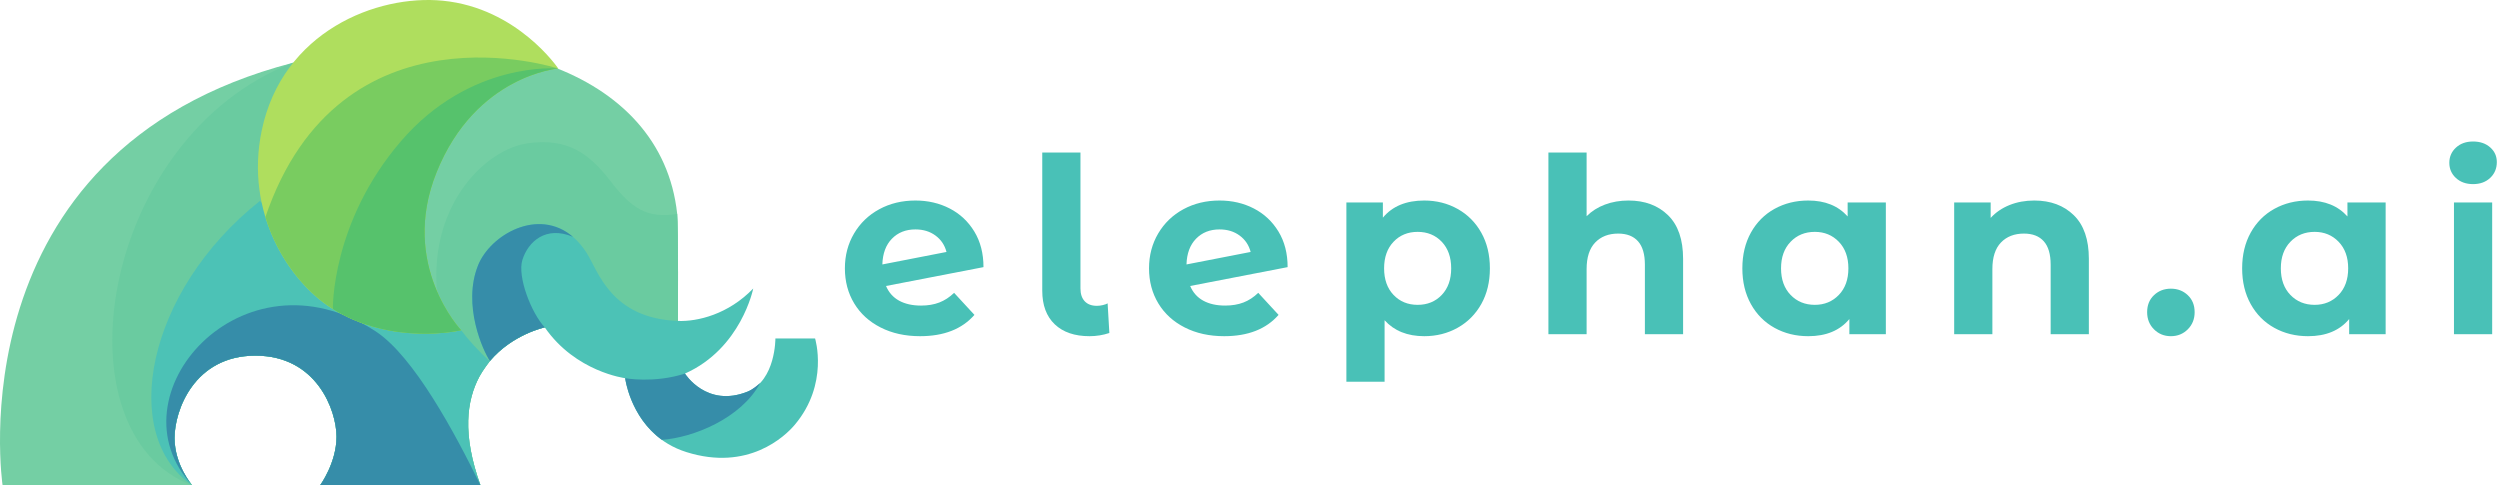 <svg width="206" height="40" viewBox="0 0 206 40" fill="none" xmlns="http://www.w3.org/2000/svg">
<path d="M75.894 25.18C76.459 25.18 76.96 25.095 77.397 24.927C77.834 24.759 78.241 24.494 78.618 24.13L80.293 25.946C79.27 27.117 77.777 27.702 75.813 27.702C74.589 27.702 73.506 27.463 72.565 26.985C71.623 26.508 70.897 25.846 70.385 24.998C69.874 24.151 69.619 23.188 69.619 22.113C69.619 21.05 69.871 20.091 70.375 19.237C70.88 18.383 71.573 17.717 72.454 17.24C73.335 16.762 74.327 16.523 75.43 16.523C76.466 16.523 77.407 16.742 78.255 17.179C79.102 17.616 79.778 18.248 80.283 19.076C80.787 19.903 81.039 20.882 81.039 22.012L73.008 23.565C73.237 24.103 73.597 24.507 74.088 24.776C74.579 25.045 75.181 25.18 75.894 25.18ZM75.43 18.904C74.636 18.904 73.99 19.16 73.493 19.671C72.995 20.182 72.733 20.888 72.706 21.79L77.992 20.761C77.844 20.196 77.542 19.745 77.084 19.409C76.627 19.072 76.076 18.904 75.43 18.904Z" fill="#49C1B7"/>
<path d="M89.776 27.702C88.552 27.702 87.597 27.375 86.911 26.723C86.225 26.07 85.882 25.146 85.882 23.949V12.568H89.03V23.767C89.03 24.224 89.147 24.577 89.383 24.826C89.618 25.075 89.951 25.2 90.382 25.2C90.543 25.2 90.708 25.18 90.876 25.139C91.044 25.099 91.175 25.052 91.269 24.998L91.411 27.439C90.886 27.614 90.341 27.702 89.776 27.702Z" fill="#49C1B7"/>
<path d="M100.955 25.179C101.52 25.179 102.021 25.095 102.458 24.927C102.895 24.759 103.302 24.493 103.679 24.13L105.354 25.946C104.332 27.116 102.838 27.702 100.874 27.702C99.65 27.702 98.567 27.463 97.626 26.985C96.684 26.508 95.958 25.845 95.446 24.998C94.935 24.15 94.68 23.188 94.68 22.112C94.68 21.049 94.932 20.091 95.436 19.237C95.941 18.383 96.634 17.717 97.515 17.239C98.396 16.762 99.388 16.523 100.491 16.523C101.527 16.523 102.468 16.741 103.316 17.179C104.163 17.616 104.839 18.248 105.344 19.076C105.848 19.903 106.1 20.882 106.1 22.012L98.07 23.565C98.298 24.103 98.658 24.507 99.149 24.776C99.64 25.045 100.242 25.179 100.955 25.179ZM100.491 18.904C99.697 18.904 99.051 19.16 98.554 19.671C98.056 20.182 97.794 20.888 97.767 21.79L103.053 20.761C102.905 20.195 102.603 19.745 102.145 19.409C101.688 19.072 101.137 18.904 100.491 18.904Z" fill="#49C1B7"/>
<path d="M117.359 16.523C118.368 16.523 119.286 16.755 120.113 17.219C120.94 17.683 121.589 18.335 122.06 19.177C122.531 20.017 122.767 20.996 122.767 22.112C122.767 23.229 122.531 24.207 122.06 25.048C121.589 25.889 120.94 26.541 120.113 27.006C119.286 27.47 118.368 27.702 117.359 27.702C115.974 27.702 114.884 27.264 114.09 26.39V31.455H110.942V16.685H113.949V17.936C114.729 16.994 115.866 16.523 117.359 16.523ZM116.814 25.119C117.621 25.119 118.284 24.846 118.802 24.302C119.319 23.757 119.578 23.027 119.578 22.112C119.578 21.198 119.319 20.468 118.802 19.923C118.284 19.378 117.621 19.106 116.814 19.106C116.007 19.106 115.344 19.378 114.827 19.923C114.309 20.468 114.05 21.198 114.05 22.112C114.05 23.027 114.309 23.757 114.827 24.302C115.344 24.846 116.007 25.119 116.814 25.119Z" fill="#49C1B7"/>
<path d="M134.188 16.523C135.533 16.523 136.619 16.927 137.446 17.734C138.274 18.541 138.687 19.738 138.687 21.326V27.54H135.539V21.81C135.539 20.949 135.351 20.306 134.974 19.883C134.598 19.459 134.053 19.247 133.34 19.247C132.546 19.247 131.914 19.493 131.443 19.984C130.972 20.474 130.737 21.204 130.737 22.173V27.54H127.589V12.568H130.737V17.815C131.154 17.397 131.658 17.078 132.25 16.856C132.842 16.634 133.488 16.523 134.188 16.523Z" fill="#49C1B7"/>
<path d="M155.394 16.685V27.54H152.388V26.289C151.607 27.231 150.477 27.702 148.998 27.702C147.975 27.702 147.051 27.473 146.223 27.016C145.396 26.558 144.747 25.906 144.276 25.058C143.805 24.211 143.57 23.229 143.57 22.112C143.57 20.996 143.805 20.014 144.276 19.166C144.747 18.319 145.396 17.666 146.223 17.209C147.051 16.752 147.975 16.523 148.998 16.523C150.383 16.523 151.466 16.96 152.246 17.835V16.685H155.394ZM149.542 25.119C150.336 25.119 150.995 24.846 151.52 24.302C152.045 23.757 152.307 23.027 152.307 22.112C152.307 21.198 152.045 20.468 151.52 19.923C150.995 19.378 150.336 19.106 149.542 19.106C148.735 19.106 148.069 19.378 147.545 19.923C147.02 20.468 146.758 21.198 146.758 22.112C146.758 23.027 147.02 23.757 147.545 24.302C148.069 24.846 148.735 25.119 149.542 25.119Z" fill="#49C1B7"/>
<path d="M167.623 16.523C168.968 16.523 170.054 16.927 170.881 17.734C171.709 18.541 172.122 19.738 172.122 21.326V27.54H168.974V21.81C168.974 20.948 168.786 20.306 168.409 19.883C168.033 19.459 167.488 19.247 166.775 19.247C165.981 19.247 165.349 19.492 164.878 19.984C164.407 20.474 164.172 21.204 164.172 22.173V27.54H161.024V16.685H164.031V17.956C164.448 17.498 164.966 17.145 165.585 16.896C166.203 16.647 166.883 16.523 167.623 16.523Z" fill="#49C1B7"/>
<path d="M178.881 27.702C178.329 27.702 177.865 27.513 177.489 27.137C177.112 26.76 176.924 26.289 176.924 25.724C176.924 25.145 177.112 24.678 177.489 24.322C177.865 23.965 178.329 23.787 178.881 23.787C179.433 23.787 179.897 23.965 180.273 24.322C180.65 24.678 180.838 25.145 180.838 25.724C180.838 26.289 180.65 26.76 180.273 27.137C179.897 27.513 179.433 27.702 178.881 27.702Z" fill="#49C1B7"/>
<path d="M196.577 16.685V27.54H193.571V26.289C192.791 27.231 191.661 27.702 190.181 27.702C189.159 27.702 188.234 27.473 187.406 27.016C186.579 26.558 185.93 25.906 185.459 25.058C184.988 24.211 184.753 23.229 184.753 22.112C184.753 20.996 184.988 20.014 185.459 19.166C185.93 18.319 186.579 17.666 187.406 17.209C188.234 16.752 189.159 16.523 190.181 16.523C191.566 16.523 192.649 16.96 193.429 17.835V16.685H196.577ZM190.726 25.119C191.519 25.119 192.178 24.846 192.703 24.302C193.228 23.757 193.49 23.027 193.49 22.112C193.49 21.198 193.228 20.468 192.703 19.923C192.178 19.378 191.519 19.106 190.726 19.106C189.918 19.106 189.253 19.378 188.728 19.923C188.203 20.468 187.941 21.198 187.941 22.112C187.941 23.027 188.203 23.757 188.728 24.302C189.253 24.846 189.918 25.119 190.726 25.119Z" fill="#49C1B7"/>
<path d="M202.207 16.685H205.355V27.54H202.207V16.685ZM203.781 15.171C203.203 15.171 202.732 15.003 202.369 14.667C202.005 14.33 201.824 13.913 201.824 13.416C201.824 12.918 202.005 12.501 202.369 12.165C202.732 11.828 203.203 11.66 203.781 11.66C204.359 11.66 204.83 11.822 205.193 12.145C205.557 12.467 205.738 12.871 205.738 13.355C205.738 13.88 205.557 14.314 205.193 14.657C204.83 15 204.359 15.171 203.781 15.171Z" fill="#49C1B7"/>
<path fill-rule="evenodd" clip-rule="evenodd" d="M0.215 40C0.215 40 -3.925 12.49 24.094 5.183C39.552 1.152 54.511 5.612 55.801 17.626C55.901 18.558 55.863 26.613 55.863 26.613C55.863 26.613 50.58 26.365 44.888 26.977C44.888 26.977 41.244 27.748 39.499 31.034C38.461 32.99 38.06 35.756 39.596 40H26.368C26.368 40 27.73 38.157 27.73 35.986C27.73 33.815 26.101 29.305 21.048 29.305C15.996 29.305 14.383 33.828 14.383 36.084C14.383 38.34 15.849 40 15.849 40H0.215Z" fill="#74CFA4"/>
<path fill-rule="evenodd" clip-rule="evenodd" d="M40.349 29.772C40.289 29.843 36.787 27.41 35.988 23.759C35.497 16.716 40.071 12.281 43.49 11.806C46.742 11.353 48.519 12.597 50.336 14.963C52.038 17.18 53.34 18.028 55.801 17.626C55.901 18.558 55.864 26.613 55.864 26.613C55.864 26.613 50.58 26.365 44.888 26.977C44.888 26.977 42.213 27.543 40.349 29.772Z" fill="#6ACBA0"/>
<path fill-rule="evenodd" clip-rule="evenodd" d="M15.849 40C4.47 35.745 8.2 11.363 24.095 5.183C24.114 5.176 24.134 5.173 24.154 5.168C23.697 14.409 29.674 24.453 38.002 27.212C38.6 28.016 39.44 28.932 40.349 29.772C40.349 29.772 39.749 30.564 39.499 31.034C38.461 32.99 38.06 35.756 39.596 40H26.368C26.368 40 27.73 38.157 27.73 35.986C27.73 33.815 26.101 29.305 21.049 29.305C15.996 29.305 14.383 33.828 14.383 36.084C14.383 38.34 15.849 40 15.849 40Z" fill="#6ACBA0"/>
<path fill-rule="evenodd" clip-rule="evenodd" d="M15.849 40C9.785 35.869 12.021 24.012 21.412 16.562C21.428 16.549 29.674 24.454 38.001 27.212C38.6 28.016 39.44 28.932 40.349 29.772C40.349 29.772 39.749 30.564 39.499 31.034C38.461 32.99 38.06 35.756 39.596 40H26.368C26.368 40 27.73 38.158 27.73 35.986C27.73 33.815 26.101 29.305 21.048 29.305C15.995 29.305 14.383 33.828 14.383 36.084C14.383 38.34 15.849 40 15.849 40Z" fill="#4CC2B6"/>
<path fill-rule="evenodd" clip-rule="evenodd" d="M15.85 40C8.951 32.658 19.935 20.101 30.963 27.309C34.099 29.359 37.517 35.726 39.597 40H26.368C26.368 40 27.73 38.158 27.73 35.986C27.73 33.815 26.101 29.305 21.049 29.305C15.996 29.305 14.383 33.828 14.383 36.084C14.383 38.34 15.85 40 15.85 40Z" fill="#368DA9"/>
<path fill-rule="evenodd" clip-rule="evenodd" d="M39.39 21.867C40.544 18.984 45.53 16.428 48.345 20.849C49.292 22.337 50.33 26.234 55.864 26.446C57.48 26.508 60.014 25.904 62.066 23.773C62.066 23.773 61.083 28.717 56.44 30.782C56.44 30.782 58.219 33.642 61.623 32.26C63.92 31.327 63.893 27.888 63.893 27.888H67.162C67.162 27.888 68.323 31.633 65.494 34.996C64.68 35.965 61.639 38.851 56.56 37.252C52.086 35.844 51.512 31.161 51.512 31.161C51.512 31.161 47.431 30.651 44.889 26.976C44.889 26.976 42.235 27.538 40.372 29.745C39.801 28.866 38.078 25.146 39.39 21.867Z" fill="#4CC2B6"/>
<path fill-rule="evenodd" clip-rule="evenodd" d="M39.39 21.867C40.401 19.341 44.355 17.066 47.212 19.516C44.975 18.573 43.524 19.908 43.048 21.407C42.61 22.788 43.776 25.783 44.889 26.977C44.889 26.977 42.235 27.538 40.372 29.745C39.82 28.951 38.078 25.147 39.39 21.867Z" fill="#368DA9"/>
<path fill-rule="evenodd" clip-rule="evenodd" d="M51.513 31.161C51.513 31.161 53.877 31.607 56.441 30.782C56.441 30.782 58.219 33.642 61.623 32.26C62.031 32.094 62.64 31.56 62.64 31.56C61.069 34.486 57.085 36.072 54.535 36.242C51.902 34.334 51.513 31.161 51.513 31.161Z" fill="#368DA9"/>
<path fill-rule="evenodd" clip-rule="evenodd" d="M46 5.646C46 5.646 42.651 0.662 36.478 0.058C31.056 -0.472 23.276 2.59 21.568 10.745C20.143 17.551 23.811 23.145 27.285 25.374C32.262 28.566 38.001 27.212 38.001 27.212C38.001 27.212 32.897 21.845 35.972 14.199C39.191 6.197 46 5.646 46 5.646Z" fill="#AFDE5E"/>
<path fill-rule="evenodd" clip-rule="evenodd" d="M46 5.646C46 5.646 28.032 -0.216 21.868 17.888C22.915 21.331 25.137 23.996 27.285 25.373C32.262 28.566 38.001 27.211 38.001 27.211C38.001 27.211 32.897 21.845 35.972 14.199C39.191 6.197 46 5.646 46 5.646Z" fill="#79CC60"/>
<path fill-rule="evenodd" clip-rule="evenodd" d="M46 5.646C46 5.646 38.755 4.968 33.025 11.65C27.294 18.332 27.418 25.458 27.433 25.467C32.376 28.539 38.001 27.211 38.001 27.211C38.001 27.211 32.897 21.845 35.973 14.199C39.191 6.197 46 5.646 46 5.646Z" fill="#56C26C"/>
</svg>
